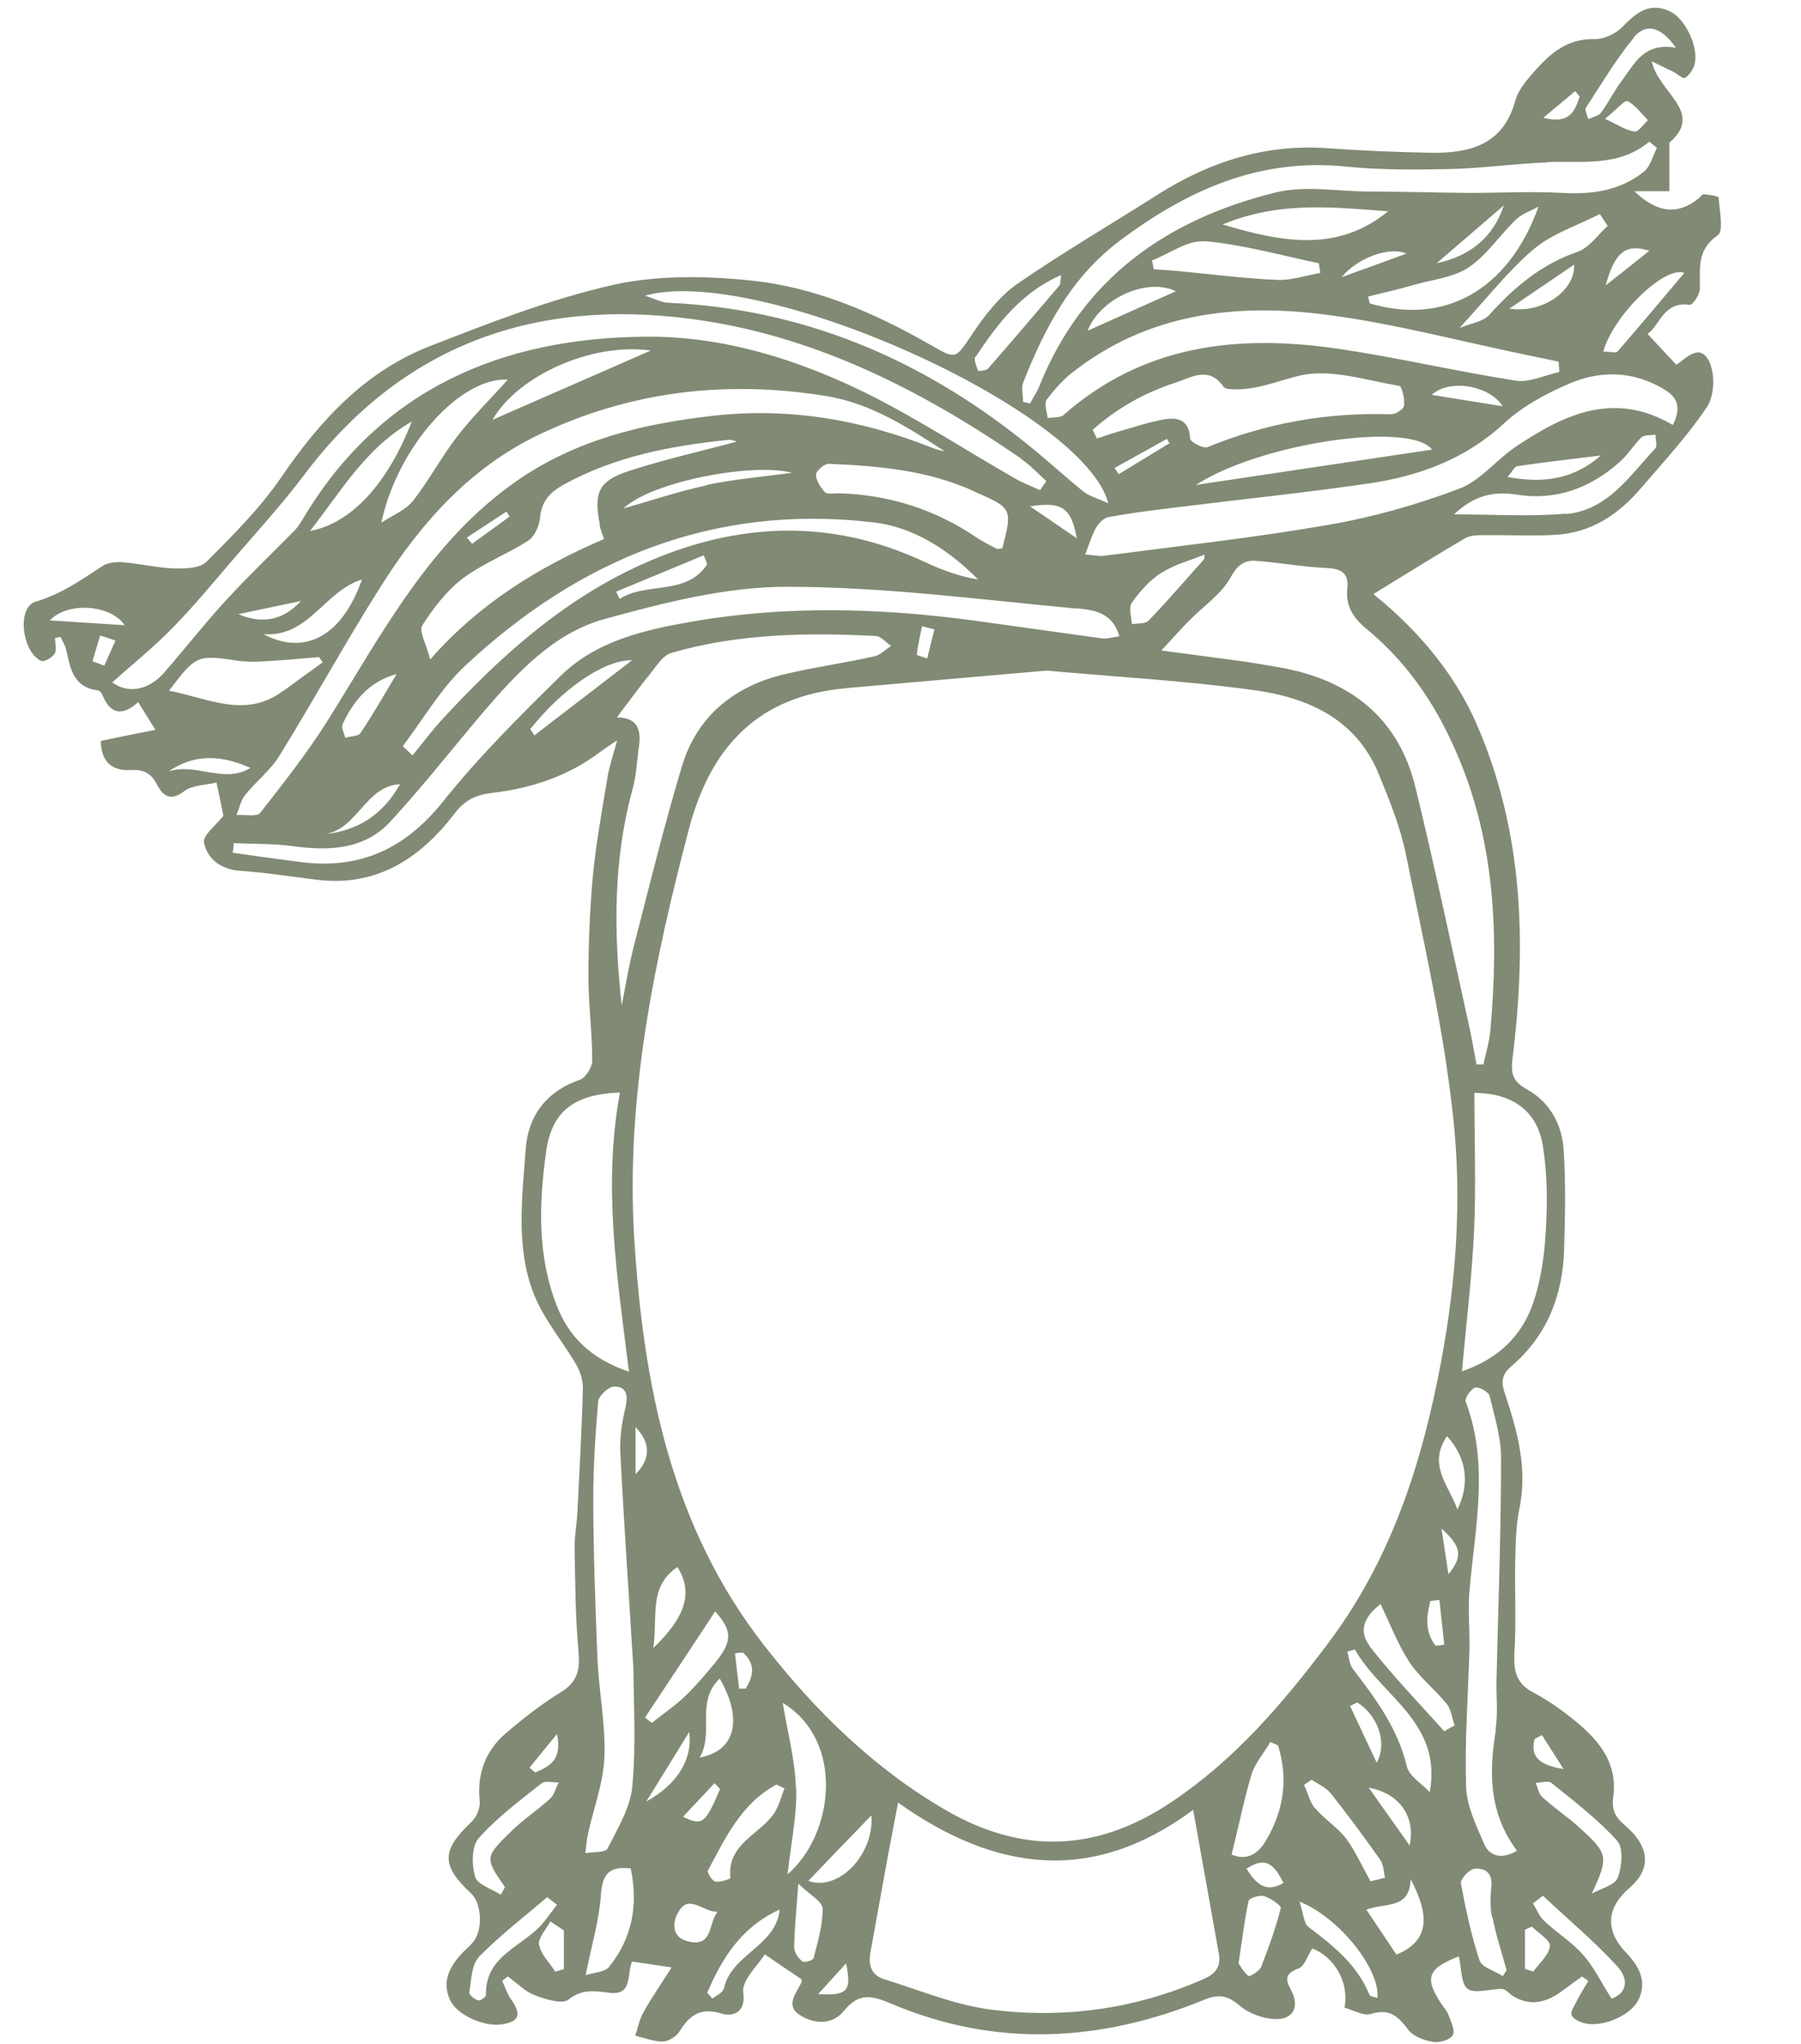 <?xml version="1.0" encoding="UTF-8"?>
<svg id="Ebene_1" data-name="Ebene 1" xmlns="http://www.w3.org/2000/svg" version="1.1" viewBox="0 0 520 590">
  <defs>
    <style>
      .cls-1 {
        fill: #818a74;
        stroke-width: 0px;
      }
    </style>
  </defs>
  <path class="cls-1" d="M456.9,570.5c-2.2,1.6-4.4,3.2-6.6,4.8-4.3,3-8.7,3.8-13.4,1-1.1-.6-2-2-3.1-2.1-3.4-.1-7.8,1.5-10,0-2-1.4-1.8-6.1-2.6-9.4-9,3.5-10,6.2-5.1,13.6.7,1.1,1.7,2.1,2.1,3.3.7,1.9,2,4.5,1.3,5.8-.8,1.4-3.8,2.3-5.6,2-2.6-.4-5.7-1.5-7.2-3.4-2.9-3.8-5.3-6.4-10.8-4.7-2.2.7-5.2-1.1-7.7-1.8,1.4-7.5-3-14.6-9.3-17.1-1.4,2.1-2.2,5.1-4,5.8-4,1.5-3.8,3.2-2.1,6.3,2.5,4.7.6,8.5-4.6,8.3-3.5-.1-7.6-1.6-10.3-3.9-3.5-3-6.1-3.4-10.4-1.6-29.9,12.2-60.2,13.8-90.3,1-5.6-2.4-9.3-3.1-13.5,2.1-3.3,4.1-8.4,3.9-12.5,1.4-4.7-2.8-1.3-6.4.2-9.6.2-.3,0-.8,0-.9-3.3-2.2-6.4-4.3-10.6-7.2-2,3.3-6.7,7.5-6.2,11,.9,6.6-3.9,6.9-6.3,6.1-6.2-1.9-9.3.6-12.2,5.3-.9,1.4-3.2,2.8-4.8,2.8-2.6,0-5.3-1.1-7.9-1.7.8-2.3,1.2-4.7,2.4-6.8,2.4-4.3,5.2-8.3,8.1-12.9-4.5-.7-7.8-1.2-11.4-1.7-1.6,3.6.3,9.9-6.6,9-4.2-.5-7.8-1.2-11.8,2-1.8,1.4-6.6-.1-9.7-1.3-2.9-1.1-5.2-3.6-7.8-5.4-.5.4-1.1.8-1.6,1.3.9,1.9,1.5,3.9,2.7,5.5,2.9,4.2,2.2,6.2-2.6,7-5.2.9-13.3-2.7-15.2-7.1-2.4-5.4,0-9.7,3.7-13.6,1.1-1.1,2.3-2.1,3.2-3.3,2.7-3.6,2.2-11.1-.8-13.8-8.7-8.1-8.6-12.4.2-20.7,1.4-1.3,2.5-4,2.3-5.9-.8-7.8,1.6-14.4,7.3-19.4,5.1-4.4,10.5-8.6,16.2-12.1,5-3.1,5.5-6.8,5-12.1-.9-9.9-.9-19.8-1.1-29.8,0-3.2.6-6.5.8-9.7.6-12.1,1.3-24.2,1.6-36.3,0-2.2-.8-4.7-1.9-6.6-4.1-7-9.7-13.5-12.5-21-5-13.3-3.1-27.6-2.1-41.4.7-9.5,6-16.6,15.7-19.9,1.6-.6,3.5-3.6,3.5-5.5,0-8-1.1-16.1-1.1-24.1,0-9.8.4-19.6,1.3-29.4.9-9.3,2.6-18.5,4.1-27.7.5-3.3,1.6-6.5,2.9-11.3-2.8,1.9-4,2.7-5.2,3.6-9.2,6.9-19.8,10.3-30.9,11.6-4.8.6-7.9,2.1-10.8,5.9-10.1,13.2-22.8,21.5-40.5,19.1-7.1-.9-14.2-2-21.4-2.5-5.6-.4-9.5-3.3-10.5-8.2-.4-2,3.4-4.9,5.6-7.7-.4-2.2-1.1-5.4-2-9.6-3.1.8-6.9.7-9.3,2.5-4,3.1-6.2,1.3-7.8-1.8-1.8-3.5-4-4.5-7.8-4.3-5.4.3-8.4-2.5-8.5-8.4,5.2-1.1,10.1-2.1,15.8-3.2-2-3.1-3.3-5.3-5-8-4.8,4.3-8.1,3.3-10.3-2-.2-.6-.8-1.3-1.3-1.4-7.1-.8-8-6.3-9.2-11.8-.3-1.3-1.1-2.4-1.6-3.6-.5,0-1.1.2-1.6.3,0,1.5.5,3.4-.1,4.5-.7,1.1-3,2.5-3.9,2.1-5.6-2.6-7.1-15.5-1.6-17.1,7.4-2.2,13.2-6.3,19.3-10.3,1.5-1,3.8-1.2,5.7-1.1,5,.4,9.9,1.6,14.8,1.8,3.2.1,7.6,0,9.5-1.9,7.7-7.7,15.5-15.5,21.6-24.4,11.2-16.4,24.2-30.6,43-37.9,17.2-6.7,34.6-13.5,52.6-17.6,12.9-2.9,26.9-2.7,40.1-1.3,18.6,1.9,35.8,9.4,52,18.7,7.3,4.2,7,3.9,11.9-3.4,3.6-5.3,7.8-10.8,13-14.4,13.2-9.1,27.1-17.2,40.6-25.8,15-9.5,31.1-14.6,49-13.3,9.8.7,19.6,1.1,29.4,1.3,11.3.2,21.2-2.1,24.7-15,.7-2.6,2.6-5.1,4.4-7.2,4.9-5.7,10-10.9,18.6-10.6,2.7,0,6.1-1.6,8-3.6,4-4.1,7.8-7.2,13.7-4.4,4.4,2.1,8.3,10.3,7.1,15.2-.4,1.5-1.5,3.2-2.8,4-.6.4-2.3-1.3-3.6-1.9-1.6-.8-3.2-1.5-6-2.9,2,9.2,15.3,14.6,5.1,23.5v14h-10.1q9.6,9.4,18.5,2.1c.5-.4,1-1.2,1.5-1.2,1.5.1,4.2.5,4.3.9.3,3.8,1.5,9.7-.2,10.9-6.2,4.2-5.1,9.7-5.2,15.5,0,1.6-2.1,4.7-2.9,4.6-7.6-1.1-8.6,5.9-12.2,8.4,3.1,3.3,5.5,5.9,8.3,8.9,2.8-1.8,6.9-6.6,9.6-.7,1.6,3.6,1.4,9.6-.7,12.8-5.5,8.3-12.4,15.7-18.9,23.3-6.6,7.8-14.6,13.2-25.1,13.7-6.8.4-13.5,0-20.3.1-1.9,0-4.1,0-5.6.9-8.7,5.1-17.3,10.5-26.3,16,0-.6-.2,0,0,.2.8.8,1.6,1.4,2.5,2.1,11.4,9.8,20.9,21.2,27,35,13.7,31.2,14.6,63.9,10.5,97-.6,4.6.4,6.7,4.2,8.8,6.8,3.8,10.2,10.4,10.6,17.8.6,9.5.4,19.1.1,28.6-.4,13.2-5,24.8-15.2,33.5-2.9,2.5-3,4.6-1.9,7.9,3.6,10.8,6.6,21.6,4.2,33.2-1,4.9-1.1,9.9-1.2,14.9-.2,8.7.3,17.3-.2,26-.3,5.3,0,9.3,5.2,12.1,3.8,2,7.5,4.5,10.9,7.2,7.4,5.8,13.8,12.5,12.4,23-.5,3.8.5,5.8,3.3,8.2,7.4,6.3,7.7,12.7,1.4,18.1-6.7,5.8-7.1,12.3-1.1,18.6,3.7,3.9,6.2,8.1,3.8,13.5-2,4.5-9.9,8.1-15.2,7.1-1.6-.3-3.7-1.2-4.2-2.4-.5-1,.9-2.9,1.6-4.4,1-1.9,2.1-3.7,3.2-5.5-.6-.5-1.3-.9-1.9-1.4ZM244.2,198.7c-25.1,2.2-38.9,16.7-45.2,40.3-10.2,38.7-18.3,77.8-15.9,118.1,2.6,42.5,10.6,83.7,37.9,118.4,14.6,18.6,31.4,35.1,52.1,47.1,22.3,12.9,43.8,12,65.2-2.4,18.1-12.1,31.9-28.2,44.8-45.3,18.6-24.5,27.6-52.7,33.1-82.4,4.3-23.1,5.9-46.6,3.4-69.7-2.7-25.5-8.5-50.6-13.6-75.8-1.6-8.1-4.8-15.9-7.9-23.5-6.6-16.1-20.7-22.2-36.3-24.3-19.8-2.7-39.8-3.8-59.6-5.6-19.7,1.7-39,3.4-58.3,5.1ZM259.3,520.4c-1.2,6.1-2,10.6-2.9,15.2-1.7,9.2-3.3,18.4-5,27.6-.8,4,0,7.1,4.2,8.3,10,3.1,19.8,7.2,30,8.6,21.2,2.8,42,0,61.8-8.7,3.7-1.6,5.2-3.7,4.5-7.5-2.4-13.2-4.7-26.5-7.4-41.4-28.8,21.4-56.8,18.1-85.2-2.1ZM430.3,297.6c2.5-27.9,1.4-55.4-10.3-81.5-5.9-13.4-14.1-25.2-25.4-34.5-3.9-3.2-6.1-6.6-5.6-11.7.5-4.1-1.4-5.7-5.7-5.9-7-.3-13.9-1.6-20.9-2.1-3.4-.2-5.3,1.5-7.2,5-2.7,4.7-7.7,8.1-11.7,12.1-2.4,2.4-4.6,5-8.2,8.8,8.9,1.2,16.1,2.1,23.3,3.1,3.7.5,7.3,1.2,11,1.8,20.1,3.6,34.2,14.4,39.1,34.7,5.6,22.9,10.4,45.9,15.5,68.9.8,3.6,1.4,7.3,2.1,11,.7,0,1.3,0,2,0,.7-3.2,1.7-6.5,2-9.7ZM294.7,132.3c-29.1-20-60.4-35.8-95.7-40.3-45-5.8-83,7.7-111.1,45-6.4,8.5-13.6,16.4-20.6,24.5-5.8,6.8-11.5,13.7-17.8,20.1-5.4,5.5-11.4,10.3-17.1,15.4,4.3,3.2,10.2,2.5,14.8-2.6,6.3-7.2,12.2-14.8,18.7-21.8,6.2-6.7,12.8-13,19.2-19.5.9-.9,1.6-2.1,2.3-3.2,22.3-37.6,57.5-52.4,99.1-52.7,22.3-.2,44.1,6.6,64.2,16.6,14.6,7.3,28.3,16.3,42.5,24.4,2.3,1.3,4.7,2.2,7.1,3.3.6-.9,1.2-1.7,1.8-2.6-2.4-2.2-4.7-4.7-7.4-6.5ZM310.9,175.7c-27.9-2.6-55.9-6.3-83.8-6.3-17.5,0-35.4,4.6-52.5,9.3-14.6,4-25.1,15.3-34.9,26.7-9,10.6-17.6,21.6-27,31.8-7.5,8.1-17.6,8.5-28,7.1-5.7-.8-11.4-.6-17.2-.9,0,.9-.2,1.8-.3,2.8,6.4.9,12.8,1.8,19.1,2.6,17.4,2.4,30.6-3.6,41.7-17.5,10.3-12.9,22.1-24.6,33.9-36.2,10.4-10.2,24.4-13.3,38.2-15.7,26.8-4.6,53.8-3.9,80.7-.3,12.5,1.7,24.9,3.5,37.4,5.2,1.4.2,2.9-.3,5-.6-2.1-7.2-7.8-7.6-12.4-8.1ZM238.3,114.3c-28.6-4.6-56.1-1.4-82.3,11-19.9,9.4-34.2,25.3-45.8,43.6-10.3,16.2-19.5,33.1-29.6,49.4-2.6,4.2-6.7,7.3-9.8,11.2-1.3,1.6-1.7,3.8-2.5,5.8,2.3-.2,5.9.6,6.8-.6,6.9-8.8,13.9-17.7,19.9-27.3,15.6-25,29.3-51.3,54.4-68.7,16.8-11.6,35.8-16.3,55.9-18.6,22.2-2.6,43.3,1,63.9,9.2,1.1.5,2.4.7,3.6,1-10.8-7-21.4-13.9-34.4-16ZM184.4,215.8c-.5,4.1-.7,8.3-1.8,12.2-5.6,20.4-5.4,41.2-3.1,62.3,1.1-5.6,2-11.2,3.4-16.7,4.5-17.5,8.8-35.1,14-52.4,4.2-14,14.5-22.7,28.6-26.3,8.9-2.2,18-3.4,26.9-5.4,1.8-.4,3.2-2,4.9-3-1.5-1-2.9-2.8-4.5-2.9-19.9-1-39.7-.7-59,4.9-2.4.7-4.2,3.7-5.9,5.8-3.1,3.8-6,7.8-9.8,12.8,6.6.1,6.9,4.2,6.4,8.6ZM319.2,160.4c21.5-2.8,43.2-5.2,64.5-8.9,12.8-2.2,25.4-5.8,37.6-10.4,6.2-2.3,10.8-8.5,16.6-12.3,13.9-9.3,28.3-16,45.1-6.1,2.4-4.8,1.5-7.8-2.2-10.1-8.9-5.5-18.4-5.8-27.6-1.9-6.7,2.9-13.5,6.5-18.8,11.4-11.3,10.5-24.8,15.4-39.4,17.5-18.5,2.7-37.1,4.6-55.6,6.9-6.5.8-12.9,1.6-19.4,2.8-1.3.2-2.7,1.7-3.5,3-1.2,2-1.8,4.3-3.2,7.8,2.3.1,4.1.6,5.9.3ZM446.7,46.9c-9.3.3-18.6,1.7-28,1.9-10,.2-20.1.3-30-.7-25.1-2.6-45.9,6.8-65.4,21.4-14.1,10.6-21.7,25.3-27.9,41-.6,1.6,0,3.6,0,5.5.7.2,1.4.3,2,.5.9-1.8,2.1-3.4,2.8-5.3,12.5-30.9,36.8-47.9,68-55.6,8.4-2.1,17.7-.4,26.6-.3,9.7,0,19.4.3,29.1.4,9.1,0,18.2-.5,27.3,0,8.6.5,16.6-.7,23.4-6.1,1.9-1.5,2.6-4.5,3.8-6.9-.7-.6-1.5-1.2-2.2-1.8-8.9,7.4-19.4,5.5-29.5,5.9ZM425.6,355.4c-.6,13.1-2.2,26.2-3.5,40.5,10.5-3.6,17.3-10.2,20.6-19.8,2.2-6.5,3.2-13.5,3.6-20.4.5-8.2.5-16.6-.8-24.7-1.6-10.4-8.9-15.4-19.8-15.5,0,13.7.5,26.9-.1,40ZM157.7,332.4c-2.1,14.9-2.6,30,3,44.4,3.5,9.1,9.9,15.5,20.9,19.2-3.4-27.4-7.6-53.6-2.6-80.6-13.3.5-19.6,5.4-21.3,16.9ZM441.4,102.6c-19.6-4-39.1-9.3-58.9-11.8-25.9-3.3-51.1-.3-72.7,16.6-2.9,2.2-5.4,5.1-7.6,8-.8,1.1.1,3.5.3,5.3,1.6-.3,3.6,0,4.6-.9,22.9-20.2,50-23.3,78.6-19.2,17.4,2.5,34.6,6.6,52,9.3,3.9.6,8.3-1.6,12.5-2.5,0-1-.1-2-.2-3-2.9-.6-5.8-1.2-8.6-1.8ZM179.1,419.2c-.2-4.3.5-8.7,1.5-12.9.8-3.5.3-6.1-3.3-6-1.6,0-4.5,2.7-4.6,4.4-.8,9.3-1.4,18.7-1.4,28,0,15.4.6,30.7,1.2,46.1.4,9.5,2.4,19.1,2,28.6-.3,7.3-3.1,14.6-4.7,21.9-.4,1.9-.6,3.8-.8,5.7,2.2-.4,5.8-.1,6.4-1.3,3-5.9,6.7-12,7.2-18.3,1.1-12.1.3-24.3.3-33.4-1.4-23.1-2.8-42.9-3.8-62.8ZM322.9,124.6c4.3-1.2,8.6-2.7,13.1-3.5,3.9-.7,7.4,0,7.6,5.5,0,.9,3.8,3,5,2.5,17.1-7,34.7-10.1,53.1-9.5,1.3,0,3.6-1.5,3.7-2.5.2-1.9-.6-5.6-1.4-5.7-9.5-1.6-19.7-5-28.6-3-6,1.4-11.9,4-18.4,4-1.3,0-3.2,0-3.7-.7-4.3-6.2-9.3-2.7-14-1.2-8.9,2.9-16.9,7.4-23.8,13.6.4.8.8,1.7,1.2,2.5,2.1-.7,4.1-1.4,6.2-2ZM431.8,499.3c.8-4.9.1-10,.3-15,.5-21.1,1.3-42.3,1.3-63.4,0-6-1.9-12-3.3-17.9-.3-1.2-3.1-2.7-4.2-2.4-1.2.4-3.1,3.1-2.7,4.1,6.8,18,2.7,36.2,1.1,54.3-.5,5.4,0,10.8,0,16.3-.4,13.5-1.4,27-1,40.5.2,5.6,2.9,11.2,5.2,16.5,1.5,3.5,4.9,4.7,9.5,2-8.2-11-8.1-22.7-6.1-34.9ZM173.2,151.5c-1.8-9.2-.5-12.6,8.3-15.5,10.4-3.4,21.2-5.8,31.2-8.5,0,0-1.3-.6-2.5-.5-16.6,1.7-32.8,4.8-47.6,13-3.9,2.2-6.3,4.8-6.7,9.6-.2,2.3-1.6,5.3-3.4,6.5-6.1,3.9-13.1,6.6-18.9,10.9-4.7,3.6-8.5,8.6-11.7,13.6-1,1.6,1.2,5.3,2.3,9.8,14.5-16.5,31.5-26.7,50.2-34.8-.6-1.8-1.1-2.9-1.3-4.1ZM127.4,208c16.8-18.3,35.1-34.8,58-45.1,26.9-12.1,54.2-13.5,81.5-.7,4.9,2.3,10,4.2,15.5,5.1-8.5-8.6-18.7-15.2-30.3-16.5-45.8-5.4-84.8,10.5-117.9,41.5-7,6.6-12,15.3-17.9,23.1.9.9,1.9,1.8,2.8,2.7,2.7-3.3,5.3-6.8,8.2-10ZM186,85.3c3.2,1,5,2,6.8,2.1,38.6,1.7,72.5,15.9,102.5,39.8,6,4.7,11.6,9.9,17.5,14.7,1.8,1.4,4.2,2,7.2,3.4-7-27.1-101.4-69.3-133.9-59.9ZM281.2,141.8c-13.5-6.1-27.6-7.3-42-7.9-1.2,0-3.6,2.1-3.6,3.1,0,1.7,1.3,3.7,2.6,5.1.7.7,2.5.3,3.8.3,14.6.4,27.9,4.6,40,12.8,1.8,1.2,3.8,2.2,5.7,3.2.3.2.8,0,1.7-.1,3.1-11.9,2.6-11.6-8.3-16.5ZM81.8,199.5c3.8-2.8,7.6-5.6,11.4-8.3-.4-.5-.7-1-1.1-1.5-5.7.5-11.4,1-17.2,1.3-1.9.1-3.9,0-5.9-.2-12.1-1.8-12.3-1.8-20.2,8.6,11.4,2.2,22.2,8.2,33,0ZM444.1,59.7c-2.1,1.2-4.6,2-6.3,3.6-4.7,4.5-8.4,10.2-13.6,13.8-4.4,3-10.5,3.6-15.8,5.1-4.4,1.3-8.9,2.3-13.4,3.4.2.7.3,1.3.5,2,21.3,6.3,39.9-3.5,48.7-27.9ZM452.2,148.4c12-1.1,18.3-11,25.7-18.9.7-.7.1-2.7.1-4-1.3.2-3.1,0-4,.7-2.3,2.2-4,5.2-6.5,7.3-8.4,7.4-18.2,11.1-29.6,9.3-6.4-1-12,0-18.1,5.7,11.9,0,22.1.7,32.2-.2ZM413.5,129.8c-6.4-8.3-49.8-1.8-68.2,10.2,23.1-3.5,45.6-6.8,68.2-10.2ZM119.1,144.8c4.7-6,8.3-12.8,12.9-18.8,4.5-5.8,9.7-10.9,14.6-16.4-13.6-.8-31.8,19.2-36.5,41.3,3.7-2.4,7.1-3.7,9-6.2ZM229.9,516.3c.2,7.8-1.5,15.7-2.5,24.8,13.4-11.5,16.6-38.5-1.4-49.5,1.4,8.6,3.6,16.6,3.8,24.7ZM400.8,61c-15.5-1.1-31.1-3.1-47.8,3.8,17.7,5.3,33.3,8,47.8-3.8ZM347.7,69.7c-4.8-.4-10,3.5-15.1,5.5.2.8.4,1.7.5,2.5,2.2.2,4.3.3,6.5.5,9.7.9,19.4,2.2,29.1,2.6,4.1.2,8.4-1.3,12.5-2-.1-.9-.3-1.9-.4-2.8-11-2.3-22-5.4-33.1-6.4ZM365.5,531.4c5.2-8.8,6.5-17.9,3.5-27.5-.7-.3-1.5-.7-2.2-1-1.8,3.1-4.3,5.9-5.4,9.2-2.2,7.3-3.7,14.9-5.8,23.3,3.7,1.6,7.2.6,9.9-4ZM391.2,476.2c-.7.2-1.5.4-2.2.6.5,1.7.6,3.7,1.6,5,6.6,8.6,13,17.2,15.6,28.2.7,2.8,4.3,4.9,6.6,7.4,3.7-20.2-14-27.7-21.6-41.2ZM173.5,547c-.5,7.4-2.7,14.6-4.4,23.2,2.2-.7,5.4-.8,6.7-2.3,6.8-8.4,8.5-18,6.3-28.5-6.3-.7-8.2,1.7-8.6,7.6ZM395.4,475.2c6.7,8.6,14.3,16.5,21.6,24.6,1-.6,2-1.1,3-1.7-.8-2.1-1-4.6-2.3-6.2-3.4-4.2-7.8-7.6-10.8-12.1-3.3-5.1-5.5-10.9-8.3-16.7-3.9,3-6.9,7.2-3.1,12.1ZM443.1,71.7c-7.5,6.3-13.6,14.2-21.7,23,3.7-1.5,6.9-1.9,8.5-3.7,7.2-8,15.1-14.7,25.6-18.3,3.4-1.2,5.8-4.9,8.7-7.5-.8-1.1-1.5-2.3-2.3-3.4-6.4,3.3-13.5,5.5-18.9,10ZM430.8,553.5c-.6-2.9-.5-6-.2-8.9.4-4-2-5.4-4.9-5.1-1.5.2-4.1,3-3.9,4.2,1.4,7.5,3,15.1,5.4,22.3.7,2,4.4,3,6.7,4.5.4-.6.7-1.1,1.1-1.7-1.4-5.1-3.1-10.2-4.1-15.4ZM142.2,121.2c14.9-6.5,30.2-13.2,45.7-20-16.8-2.4-38.3,7.1-45.7,20ZM118.9,121.7c-13.4,7.7-20.3,20-29.4,31.6,11.9-2.2,22.4-13.6,29.4-31.6ZM147.8,528.5c3.4-3.3,7.5-6,11-9.2,1.2-1.1,1.7-3.1,2.5-4.7-1.7,0-4-.6-5,.3-6.3,5-12.8,9.8-18.1,15.8-2.1,2.4-2,7.8-1,11.2.7,2.2,4.8,3.4,7.4,5.1.4-.7.8-1.4,1.2-2.2-5.9-8.5-5.9-8.6,2.1-16.4ZM467.1,542.1c1.2-3.2,1.7-8.6-.2-10.7-5.6-6.2-12.4-11.4-19-16.7-.9-.7-3,0-4.5,0,.6,1.4.9,3.3,2,4.2,3.4,3.1,7.2,5.6,10.6,8.7,8.4,7.6,8.5,8.4,3.6,19.1,2.6-1.5,6.6-2.4,7.5-4.6ZM186.3,495.9c.6.5,1.3,1,1.9,1.5,3.2-2.6,6.7-4.9,9.6-7.7,3.1-3,5.9-6.3,8.7-9.7,5.1-6.3,4.9-9.2,0-14.8-6.8,10.3-13.5,20.5-20.3,30.7ZM360.4,570.5c.3.3,3.2-1.4,3.7-2.6,2.2-5.6,4.2-11.2,5.7-17,.2-.8-3-2.9-4.8-3.5-1.3-.4-4.4.6-4.5,1.4-1.2,5.4-1.8,11-2.9,18,.4.6,1.4,2.5,2.9,3.7ZM379.8,522.1c2.6,3.1,6.3,5.4,8.8,8.6,2.5,3.3,4.2,7.2,7.1,12.4.2,0,2.2-.5,4.2-1-.4-1.7-.4-3.8-1.4-5.2-4.6-6.5-9.3-12.9-14.3-19.2-1.4-1.7-3.7-2.7-5.5-3.9-.7.5-1.5,1-2.2,1.5,1.1,2.3,1.7,5,3.2,6.8ZM138.2,565.1c-2.1,2.2-2.1,6.6-2.7,10.1-.1.7,1.5,2,2.6,2.3.5.2,2.3-1,2.2-1.6-.2-11.7,11.1-14,16.7-21,1.3-1.6,2.5-3.3,3.8-5-.9-.7-1.9-1.5-2.8-2.2-6.7,5.7-13.7,11.1-19.9,17.4ZM466.8,567.5c-6.6-7.2-14.2-13.5-21.3-20.2-1,.7-1.9,1.5-2.9,2.2,1.1,1.7,1.8,3.8,3.3,5.1,3.6,3.4,8,6.1,11.2,9.8,3.1,3.4,5.1,7.8,8.2,12.6,3.9-1.3,5.6-5.1,1.5-9.5ZM281.6,103c-.5.8.3,2.7.8,4,0,.2,2.2,0,2.8-.5,7-8,13.8-16,20.7-24.1.3-.4.2-1.2.5-3-11.7,5.1-18.4,14.2-24.7,23.6ZM204.4,540c-.3.6,1.2,3,2.1,3.2,1.4.3,4.4-.8,4.4-1-1.1-10.1,8.8-12.6,12.8-19,1.3-2.1,1.9-4.6,2.8-6.9-.8-.4-1.5-.7-2.3-1.1-10.1,5.4-14.7,15.3-19.8,24.8ZM335.4,165.3c-3.4,2.2-6.3,5.4-8.6,8.7-1,1.4-.1,4.1,0,6.2,1.7-.3,3.9,0,4.9-1.1,5.5-5.7,10.7-11.8,16-17.7,0-.4,0-.9.1-1.3-4.1,1.7-8.6,2.8-12.3,5.2ZM76.1,183.1c12.1,6.4,22.8.3,28.4-15.8-10.8,3.3-15.3,16.7-28.4,15.8ZM394.5,551.3c3.1,4.7,6,8.9,8.7,13,9.8-4.1,9.5-11.5,4.1-21.8-.3,8.8-7.1,6.7-12.8,8.8ZM471.8,10.8c-5.2,6.3-9.4,13.4-13.9,20.3-.4.7.4,2.2.7,3.3,1.2-.6,2.9-.9,3.6-1.8,2.2-2.9,3.8-6.3,6-9.2,3.7-4.9,6.4-11.3,15.7-9.6-4.3-6.2-8.7-7.2-12.2-3ZM377.8,556.3c7.1,5.4,14.1,10.9,17.6,19.6.2.5,1.5.6,2.3.9.9-7.9-10.7-23.1-22.5-27.8,1.2,3.5,1.2,6.3,2.6,7.3ZM229.3,562.3c0,1.4,1.3,3.1,2.4,4,.5.4,3.1-.4,3.2-1,1.2-4.7,2.7-9.5,2.6-14.3,0-2.1-3.9-4.1-7-7.2-.6,7.7-1.1,13.1-1.2,18.4ZM467.1,101.4c6.5-7.5,12.9-15.1,19.2-22.6-5.7-2.2-20.5,12.3-23.4,22.7,1.8,0,3.6.5,4.1,0ZM209,574.2c2-10,15.1-12.3,16.1-22.9-10.9,4.9-16.6,13.9-20.9,24,.5.6,1,1.1,1.5,1.7,1.1-.9,3-1.7,3.2-2.8ZM207.8,484.6c-7.1,6.8-1.5,15.6-5.8,22.8,10.5-1.9,12.5-11.2,5.8-22.8ZM233.4,543c8.6,3.2,19.1-7.6,18.2-18.9-6.7,6.9-12.2,12.6-18.2,18.9ZM195.6,452.4c-8.5,5.7-5.6,14.4-7,23.4,9.6-9.2,11.5-16.2,7-23.4ZM204,140c7.7-1.6,15.6-2.3,24.7-3.5-11.1-3-40.4,2.4-48.7,10.3,8.4-2.4,16.1-5,24.1-6.7ZM182.5,190.6c-8.4-.1-20.5,8.7-29.4,19.9.4.6.8,1.2,1.2,1.8,8.9-6.9,17.9-13.7,28.2-21.7ZM339.5,84.1c-8-4-21.6,1.7-25.5,11.4,9.1-4.1,17.2-7.7,25.5-11.4ZM98.9,209.3c-.4.9.5,2.5.8,3.7,1.5-.5,3.8-.4,4.4-1.4,3.7-5.5,7-11.3,10.4-17-8.1,2.2-12.5,7.9-15.7,14.7ZM438,134.6c-.7.1-1.3,1.4-2.7,3.1,10.6,2,19.3.5,26.9-6.2-8.1,1-16.2,1.9-24.2,3.1ZM195.4,552.8c-1.3,3-1.1,6.7,3.4,7.7,7.1,1.7,5.7-5.3,8.4-8.6-4.1.3-8.8-5.9-11.7.9ZM204.2,162.9c-.3-.9-.7-1.7-1-2.6-8.4,3.5-16.8,7-25.3,10.5.3.7.7,1.4,1,2.1,7.7-5,19.3-.8,25.3-10ZM420.8,435.8c3.7-7.6,2.6-15-3-21.2-5.7,8.4.5,14.1,3,21.2ZM93.9,240.8c9.6-1,16.8-5.8,21.6-14.4-10,.5-12.2,12.9-21.6,14.4ZM435.8,89.1c9.5,1.5,19-5.1,18.7-12.7-6.9,4.7-12.8,8.7-18.7,12.7ZM407,532.8c1.8-8.4-3-15.1-11.8-16.7,3.9,5.6,7.9,11.1,11.8,16.7ZM48.7,222.7c7.8-2.6,16,3.7,23.6-1-8.2-3.7-16.1-4.2-23.6,1ZM433.9,117.3c-3.9-6.1-15.5-8-20.5-3.3,6.8,1.1,13.6,2.2,20.5,3.3ZM36,180.5c-4.3-6.2-16.7-6.7-21.6-1.4,7.5.5,14.2.9,21.6,1.4ZM434.2,59.3c-6.5,5.6-12.9,11.1-19.4,16.7,9.3-2,16.2-7.1,19.4-16.7ZM397.5,508.9c3.3-6.1,0-13.9-5.6-17.4-.7.3-1.4.7-2.1,1,2.4,5.1,4.7,10.1,7.7,16.4ZM155.7,561.5c.4,2.7,3,5.1,4.6,7.7.8-.2,1.7-.5,2.5-.7v-11.2c-1.3-.9-2.6-1.7-3.9-2.6-1.2,2.3-3.6,4.8-3.3,6.8ZM440.3,568.4c.8.3,1.6.5,2.4.8,1.7-2.4,4.5-4.7,4.8-7.4.2-1.6-3.3-3.7-5.2-5.6-.7.3-1.4.6-2,.9v11.3ZM186.6,520.1c9.1-5.1,13.4-12.2,12.4-20.1-4.1,6.7-7.9,12.8-12.4,20.1ZM472,38c1.1.1,2.5-2.1,3.8-3.3-1.9-1.9-3.6-4.4-5.9-5.5-.8-.4-3.2,2.5-6.5,5.1,3.9,1.8,6.2,3.4,8.6,3.7ZM310.9,155.4c-1.6-8.9-4.4-10.7-13.5-9.2,5.1,3.4,8.6,5.9,13.5,9.2ZM68.8,177.3c6.8,2.9,12.9,1.9,18.1-3.8-6,1.3-12.1,2.5-18.1,3.8ZM197.2,524.5c5.7,2.7,6.4,2,10.7-8-.5-.6-1.1-1.1-1.6-1.7-3,3.2-5.9,6.3-9.1,9.7ZM370.6,543.6c-2.4-4.5-4.6-8.2-10.7-4.1,2.8,4.4,5.5,7.1,10.7,4.1ZM406.1,73.2c-4.7-2.1-14.1,1.1-18.7,6.8,7-2.5,12.5-4.5,18.7-6.8ZM463.6,82.4c4.6-3.6,8.1-6.4,12.6-10-6.9-2.2-10,.5-12.6,10ZM183.5,425.6c4.6-4.6,4.2-9.2,0-13.6v13.6ZM414.4,475.1c.9,0,1.7-.2,2.6-.3-.5-4.3-.9-8.6-1.4-12.9-.9.1-1.7.2-2.6.3-1.2,4.5-1.6,9,1.5,12.9ZM244.3,566.8c-3,3.3-5.5,6.1-8.1,8.9,8.6.5,9.7-.9,8.1-8.9ZM451.5,510.8c-2.1-3.3-4.2-6.6-6.3-9.9-.7.4-1.4.8-2.1,1.1-1.6,5.8,2.5,7.8,8.3,8.7ZM418.2,454.5c4.2-5.2,3.8-8-2-13.2.6,4,1.2,8,2,13.2ZM160.9,500.5c-3.3,4-5.6,6.9-8,9.8.5.5,1.1,1,1.6,1.4,4.1-1.7,7.9-3.5,6.3-11.2ZM33.3,184.9c-1.5-.5-2.9-1-4.4-1.4-.7,2.5-1.5,5-2.2,7.4,1.1.4,2.2.8,3.4,1.3,1.1-2.4,2.1-4.8,3.2-7.2ZM214.4,477.1c-.7,0-1.5.1-2.2.2.4,3.4.8,6.8,1.2,10.2.6,0,1.3,0,1.9,0,2.3-3.7,2.9-7.2-.9-10.5ZM456,27.8c-.4-.5-.8-1-1.2-1.5-2.7,2.3-5.5,4.6-9.2,7.7,7.8,2,9.1-2.1,10.5-6.1ZM264.7,189c0,.2,1.9.7,3,1.1.7-2.8,1.4-5.6,2.1-8.4-1.2-.3-2.4-.6-3.6-.9-.5,2.7-1.2,5.4-1.5,8.2ZM337.7,128c-.3-.4-.5-.9-.8-1.3-5,2.8-10,5.6-15.1,8.4.4.6.8,1.2,1.2,1.8,4.9-3,9.7-5.9,14.6-8.9ZM147.2,149.2c-.3-.5-.7-1-1-1.5-3.8,2.5-7.6,5-11.4,7.5.5.6,1,1.2,1.5,1.8,3.6-2.6,7.2-5.2,10.9-7.9Z"/>
</svg>